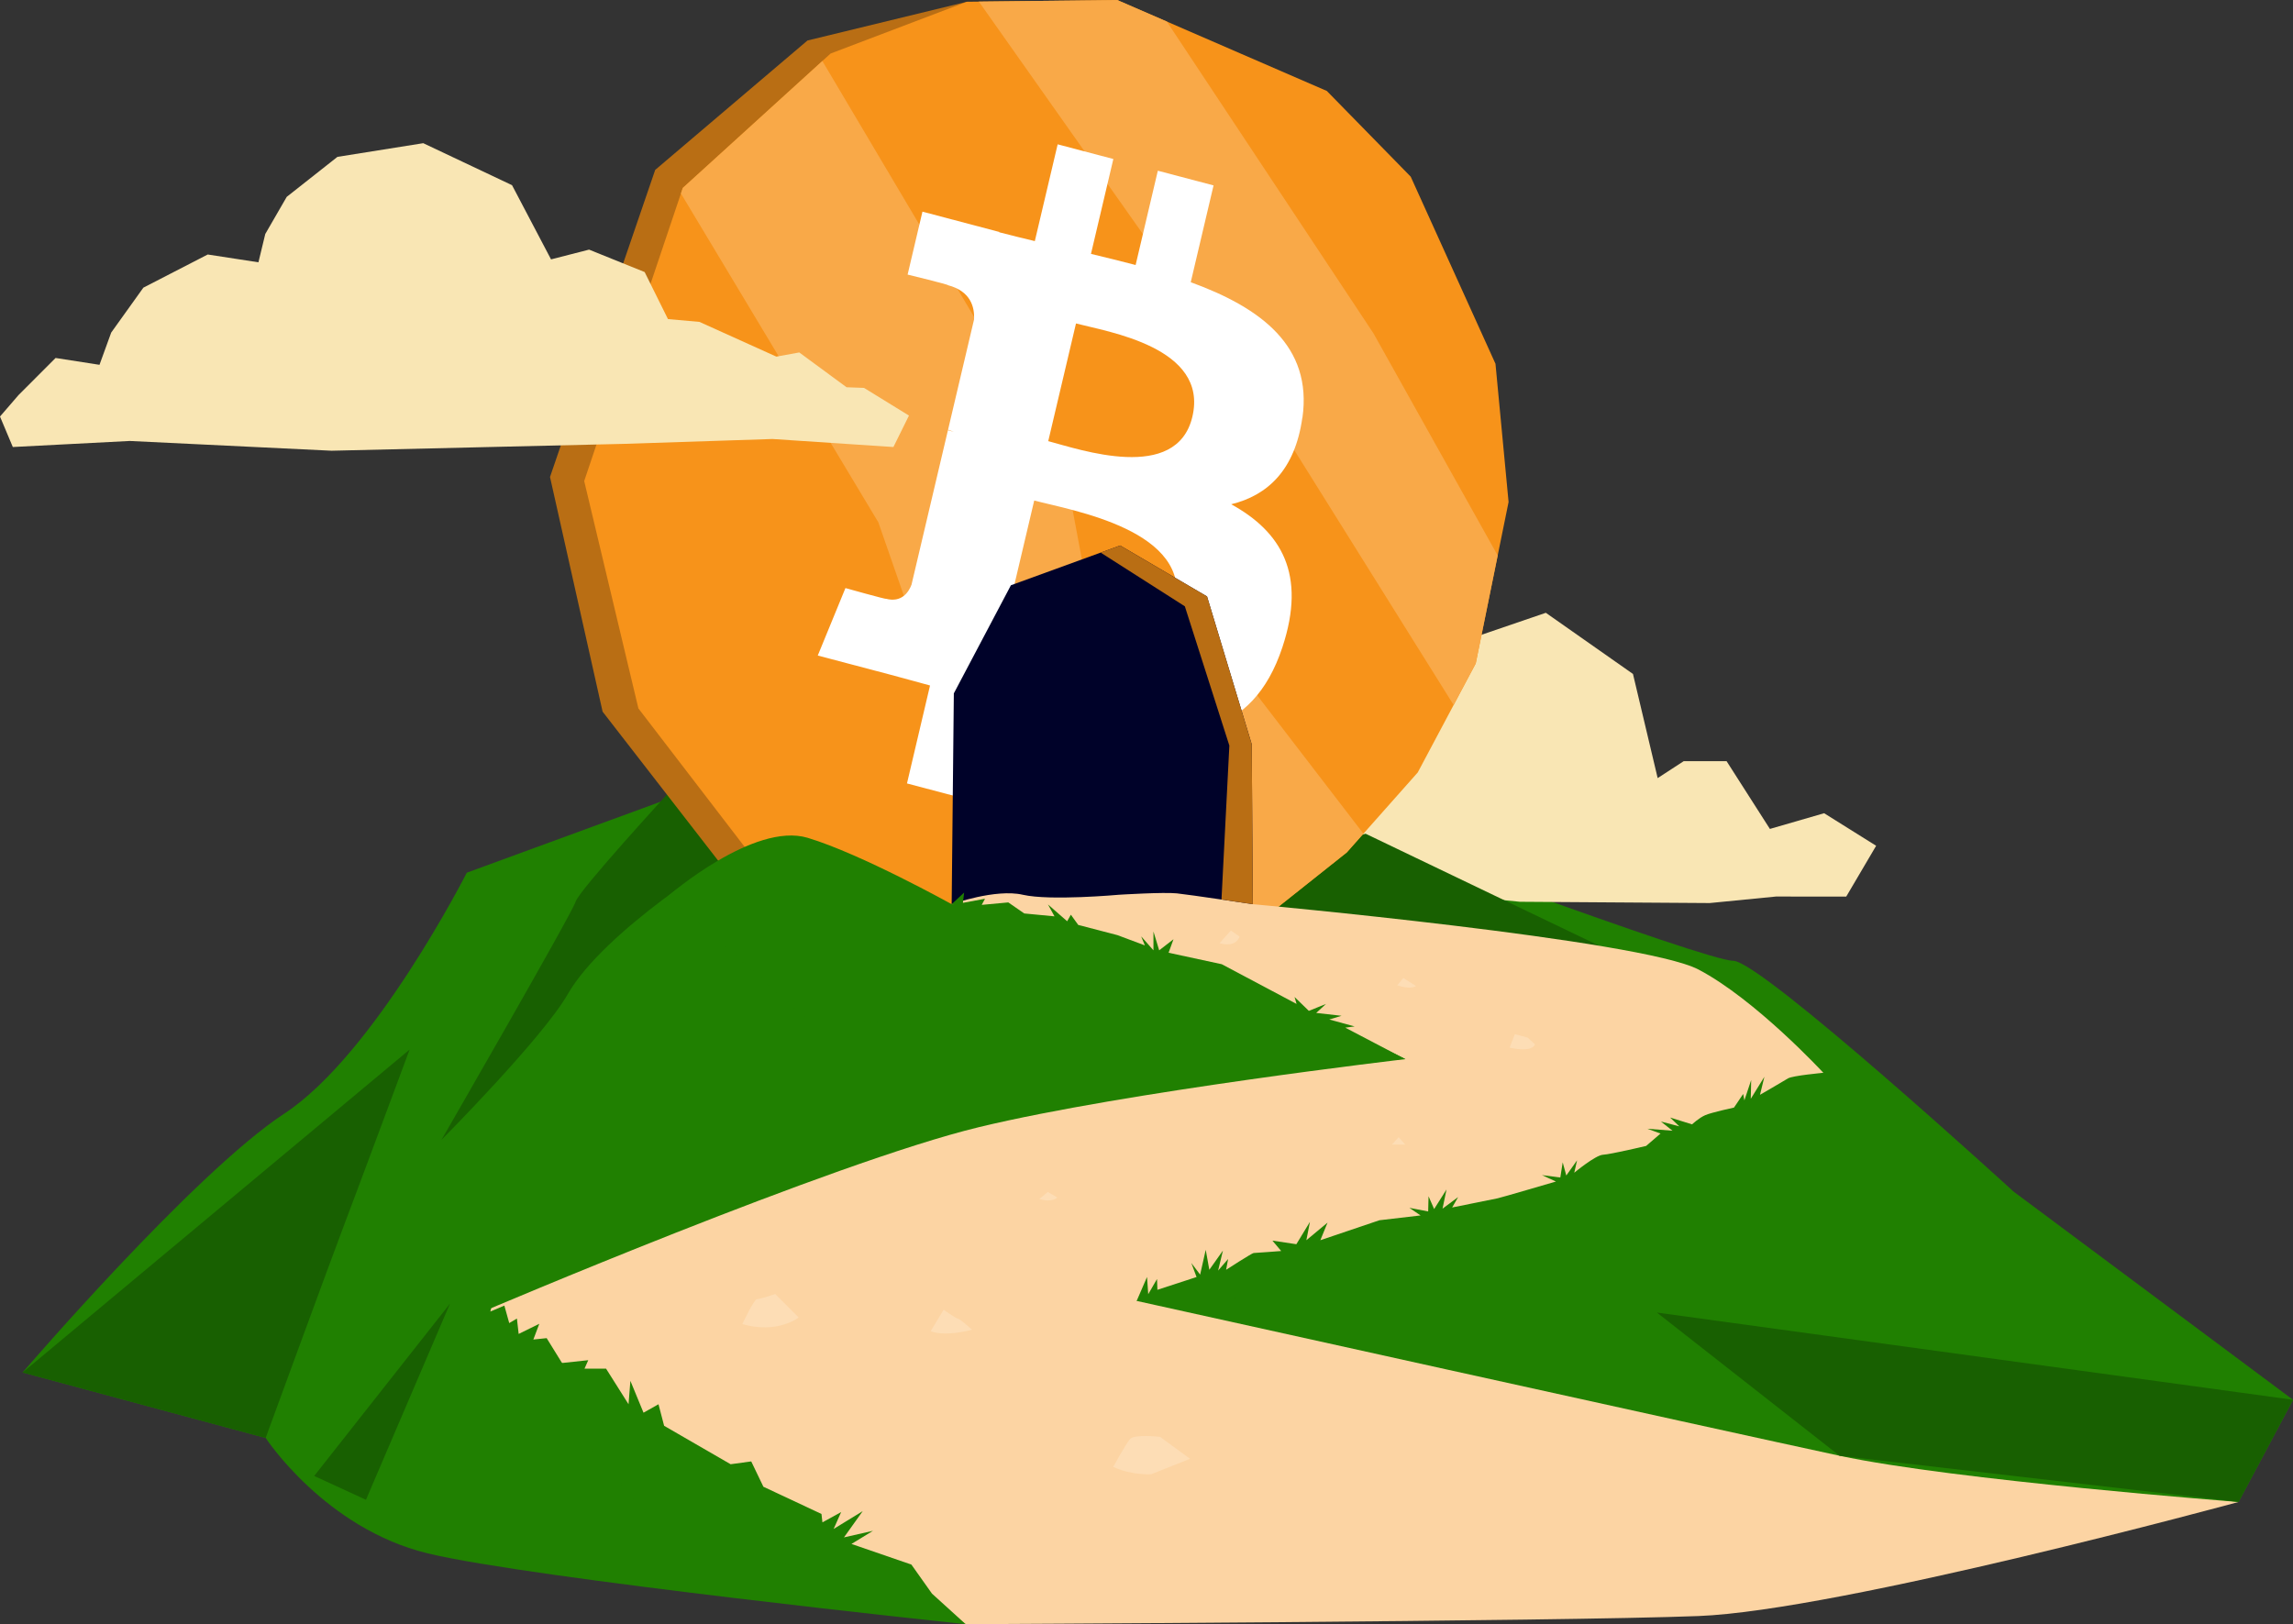 <svg width="542" height="384" viewBox="0 0 542 384" fill="none" xmlns="http://www.w3.org/2000/svg">
<rect x="0" y="0" width="542" height="384" fill="#333333" stroke="none"/>
<g clip-path="url(#clip0_232_12665)">
<path d="M5.341 324.487C5.341 324.487 45.847 277.295 67.202 263.282C88.557 249.269 110.333 206.329 110.333 206.329L214.366 168.223L318.34 195.44C318.34 195.44 403.037 227.146 409.665 227.146C416.292 227.146 475.95 281.716 475.95 281.716L542.008 330.946L529.131 355.098L228.269 384C228.269 384 125.388 373.153 101.089 367.25C76.782 361.355 62.795 339.965 62.795 339.965L5.349 324.479L5.341 324.487Z" fill="#208001"/>
<path d="M359.242 213.2L404.122 213.504L419.8 211.962L436.394 211.979L443.468 199.962L431.171 192.265L418.353 195.979L408.117 179.962H397.974L391.825 183.962L385.988 159.338L365.39 144.879L340.191 153.494L328.812 165.494L311.04 191.145L325.128 209.815L359.242 213.2Z" fill="#F9E6B4"/>
<path d="M172.396 201.899C172.396 201.899 142.942 219.803 134.169 235.096C128.223 245.462 104.344 269.497 104.344 269.497C104.344 269.497 135.305 215.82 136.061 213.175C136.818 210.531 158.333 187.095 158.333 187.095L172.396 201.908V201.899Z" fill="#186001"/>
<path d="M295.135 216.636L385.206 227.053L322.798 197.116L301.519 202.792L295.135 216.636Z" fill="#186001"/>
<path d="M171.185 205.327L142.437 168.248L130.006 112.769L154.868 40.169L190.866 9.575L228.546 0.413L324.48 93.063L298.844 212.325L171.185 205.327Z" fill="#B96E14"/>
<path d="M176.913 201.394L150.898 167.482L138.088 113.729L161.395 44.43L196.325 12.657L228.546 0.413L264.065 0L313.63 21.508L333.454 41.769L353.489 86.006L356.584 118.689L348.821 156.862L335.111 182.631L318.349 201.529L300.829 215.457L207.477 214.632L176.913 201.394Z" fill="#F7931A"/>
<path d="M343.598 166.682L348.821 156.862L354.01 131.329L324.64 78.797L275.807 5.095L264.065 0L231.381 0.379L303.966 103.27L343.598 166.682Z" fill="#F9A948"/>
<path d="M256.025 133.856L251.794 111.261L194.382 14.425L161.395 44.43L160.949 45.736L207.62 123.497L222.659 166.791L273.166 215.213L300.829 215.457L318.349 201.529L322.276 197.099L290.332 155.498L256.025 133.856Z" fill="#F9A948"/>
<path d="M307.86 98.764C310.249 81.863 298.087 72.776 281.459 66.721L286.85 43.833L273.679 40.363L268.43 62.654C264.965 61.745 261.416 60.877 257.875 60.026L263.165 37.592L250.002 34.123L244.603 57.003C241.735 56.313 238.925 55.631 236.192 54.915L236.209 54.839L218.041 50.039L214.534 64.919C214.534 64.919 224.307 67.286 224.097 67.437C229.43 68.844 230.397 72.583 230.237 75.538L224.089 101.619C224.459 101.72 224.93 101.863 225.46 102.082C225.022 101.964 224.551 101.838 224.064 101.72L215.451 138.251C214.795 139.969 213.146 142.538 209.412 141.561C209.547 141.763 199.84 139.035 199.84 139.035L193.297 154.984L210.438 159.507C213.626 160.349 216.755 161.241 219.833 162.067L214.383 185.225L227.537 188.695L232.937 165.789C236.528 166.825 240.019 167.776 243.434 168.669L238.051 191.465L251.222 194.935L256.672 171.827C279.129 176.324 296.018 174.513 303.125 153.014C308.853 135.708 302.839 125.729 291.022 119.219C299.626 117.123 306.102 111.127 307.835 98.756L307.86 98.764ZM277.766 143.405C273.696 160.711 246.159 151.355 237.226 149.014L244.46 118.335C253.384 120.693 282.014 125.358 277.766 143.405ZM281.846 98.512C278.137 114.251 255.209 106.259 247.774 104.297L254.334 76.473C261.769 78.435 285.715 82.09 281.846 98.512Z" fill="white"/>
<path d="M224.947 213.773L225.46 163.928L238.951 138.369L264.772 128.971L285.311 141.014L295.875 175.97L296.119 213.773L242.769 221.512L224.947 213.773Z" fill="#000229"/>
<path d="M224.947 213.773C224.947 213.773 235.326 210.059 241.751 211.541C248.177 213.024 264.503 211.541 264.503 211.541C264.503 211.541 275.05 210.885 278.187 211.213C281.316 211.541 296.127 213.773 296.127 213.773C296.127 213.773 387.998 222.152 401.472 229.218C414.947 236.283 430.977 253.622 430.977 253.622C430.977 253.622 366.189 283.164 347.584 285.733C328.98 288.301 268.683 307.569 268.683 307.569C268.683 307.569 407.89 338.399 434.83 344.176C461.769 349.953 529.131 355.098 529.131 355.098C529.131 355.098 434.83 380.792 401.472 382.072C368.115 383.36 228.269 384 228.269 384L114.084 310.137C114.084 310.137 196.838 274.81 231.473 266.465C266.118 258.111 332.184 250.406 332.184 250.406C332.184 250.406 289.617 228.51 224.938 213.765L224.947 213.773Z" fill="#FCD4A3"/>
<path d="M158.039 211.735C158.039 211.735 178.208 194.269 190.9 198.076C203.583 201.891 224.947 213.773 224.947 213.773L251.693 218.523L265.638 223.356L288.162 229.529L332.184 250.414L190.277 240.544L158.039 211.744V211.735Z" fill="#208001"/>
<path d="M62.787 339.974C62.787 339.974 78.246 297.766 81.156 290.103C84.074 282.44 96.825 248.14 96.825 248.14L5.341 324.487L62.787 339.974Z" fill="#186001"/>
<path d="M175.466 313.043C175.466 313.043 178.233 307.156 178.923 307.156C179.612 307.156 183.246 305.944 183.246 305.944L188.78 311.485C188.78 311.485 183.767 315.468 175.466 313.043Z" fill="#FDDDB5"/>
<path d="M263.132 346.803C263.132 346.803 266.067 341.439 267.11 340.226C268.153 339.014 274.2 339.704 274.2 339.704L281.291 344.9L272.123 348.538C272.123 348.538 267.631 348.883 263.132 346.803Z" fill="#FDDDB5"/>
<path d="M219.984 314.727L223.046 309.657C223.046 309.657 225.872 311.661 226.461 311.779C227.049 311.897 229.758 314.373 229.758 314.373C229.758 314.373 223.635 316.142 219.976 314.727H219.984Z" fill="#FDDDB5"/>
<path d="M245.671 283.467L247.673 281.817L249.91 283.114C249.91 283.114 248.732 284.41 245.671 283.467Z" fill="#FDDDB5"/>
<path d="M329.013 270.608L330.595 268.865L332.167 270.608H329.013Z" fill="#FDDDB5"/>
<path d="M295.875 175.97L285.311 141.014L264.772 128.971L260.163 130.647L280.063 143.346L290.585 176.273L288.726 212.67L296.119 213.773L295.875 175.97Z" fill="#B96E14"/>
<path d="M356.811 247.677L358.073 244.511L361.075 245.302L362.816 246.886C362.816 246.886 362.497 248.94 356.811 247.677Z" fill="#FDDDB5"/>
<path d="M330.275 232.965L331.697 231.222L334.699 233.117C334.699 233.117 333.597 234.068 330.275 232.957V232.965Z" fill="#FDDDB5"/>
<path d="M288.263 223.003L290.946 219.996L292.998 221.42C292.998 221.42 292.368 224.106 288.263 223.003Z" fill="#FDDDB5"/>
<path d="M112.932 311.653L117.305 304.453L115.901 310.078L119.215 308.672L120.367 312.807L122.184 311.737L122.596 315.375L127.474 312.975L126.069 316.697L129.215 316.369L132.849 322.247L139.047 321.582L138.164 323.578H143.253L148.568 331.999L149.006 326.458L152.109 333.995L155.65 331.999L156.979 337.094L172.699 346.18L177.569 345.515L180.445 351.502L194.172 357.936L194.399 359.924L198.823 357.49L197.048 361.482L203.92 357.271L199.487 363.477L206.35 361.919L201.262 365.027L215.426 369.903L220.296 376.774L228.261 384L154.321 359.486L112.932 311.653Z" fill="#208001"/>
<path d="M268.674 307.569L271.122 301.91L271.408 305.977L273.485 302.39L273.578 304.941L282.83 301.918L281.602 298.609L283.679 301.345L285 295.484L285.849 300.209L289.062 295.67L287.927 300.394L290.29 297.657L289.819 300.209C289.819 300.209 295.951 296.242 296.329 296.242C296.708 296.242 302.839 295.771 302.839 295.771L300.762 293.312L306.422 294.162L309.635 288.874L308.786 293.219L313.79 289.059L312.091 293.219L326.061 288.495L335.784 287.358L333.143 285.564L337.576 286.415L337.668 282.827L338.989 285.85L341.916 281.219L340.974 285.758L344.658 283.021L343.245 285.48C343.245 285.48 353.438 283.4 354.002 283.307C354.565 283.215 367.779 279.341 367.779 279.341L364.473 277.825L368.813 278.389L369.377 274.802L370.226 277.918L372.775 274.33L372.11 277.261C372.11 277.261 377.115 273.101 378.906 273.008C380.698 272.915 389.1 270.928 389.1 270.928L392.498 267.997L389.386 266.861L395.333 267.332L392.599 265.159L396.939 266.296L394.769 264.216L399.959 265.825C399.959 265.825 401.565 264.309 403.071 263.652C404.576 262.995 409.866 261.858 409.866 261.858L412.036 258.641L412.322 260.157L413.929 255.34L413.836 259.778L417.049 254.582L416.015 258.835C416.015 258.835 421.583 255.618 422.626 254.961C423.669 254.304 430.986 253.639 430.986 253.639L420.826 271.223L289.163 307.51L268.691 307.594L268.674 307.569Z" fill="#208001"/>
<path d="M224.947 213.773L227.891 211.028L227.605 213.453L232.828 212.485L232.054 213.933L238.337 213.352L242.105 215.963L249.254 216.645L247.706 213.832L252.248 217.807L253.123 216.257L254.864 218.674L264.141 221.091L270.617 223.517L269.743 221.386L272.644 224.679V220.224L273.999 224.679L277.38 222.06L276.219 225.251L288.785 227.963L306.473 237.353L305.993 235.71L309.374 238.995L313.428 237.353L311.115 239.483L317.104 240.157L314.202 241.033L320.199 242.675L317.979 242.961L332.184 250.406L224.947 213.773Z" fill="#208001"/>
<path d="M434.821 344.184L391.649 310.323L542 330.946L529.123 355.098L434.821 344.184Z" fill="#186001"/>
<path d="M3.028 105.686L30.657 104.255L78.38 106.562L147.307 104.945L182.582 103.792L211.178 105.686L214.854 98.251L204.231 91.707L200.101 91.556L188.923 83.328L183.507 84.313L165.331 76.103L157.887 75.437L152.378 64.321L139.241 59.016L130.25 61.323L121.031 43.782L100.046 33.853L79.76 37.087L67.774 46.544L62.703 55.319L61.088 62.014L49.102 60.17L33.887 68.01L26.284 78.629L23.517 86.25L13.138 84.633L4.382 93.4L0 98.478L3.028 105.686Z" fill="#F9E6B4"/>
<path d="M86.505 354.585L106.363 308.209L74.267 348.951L86.505 354.585Z" fill="#186001"/>
</g>
<defs>
<clipPath id="clip0_232_12665">
<rect width="542" height="384" fill="white"/>
</clipPath>
</defs>
</svg>
